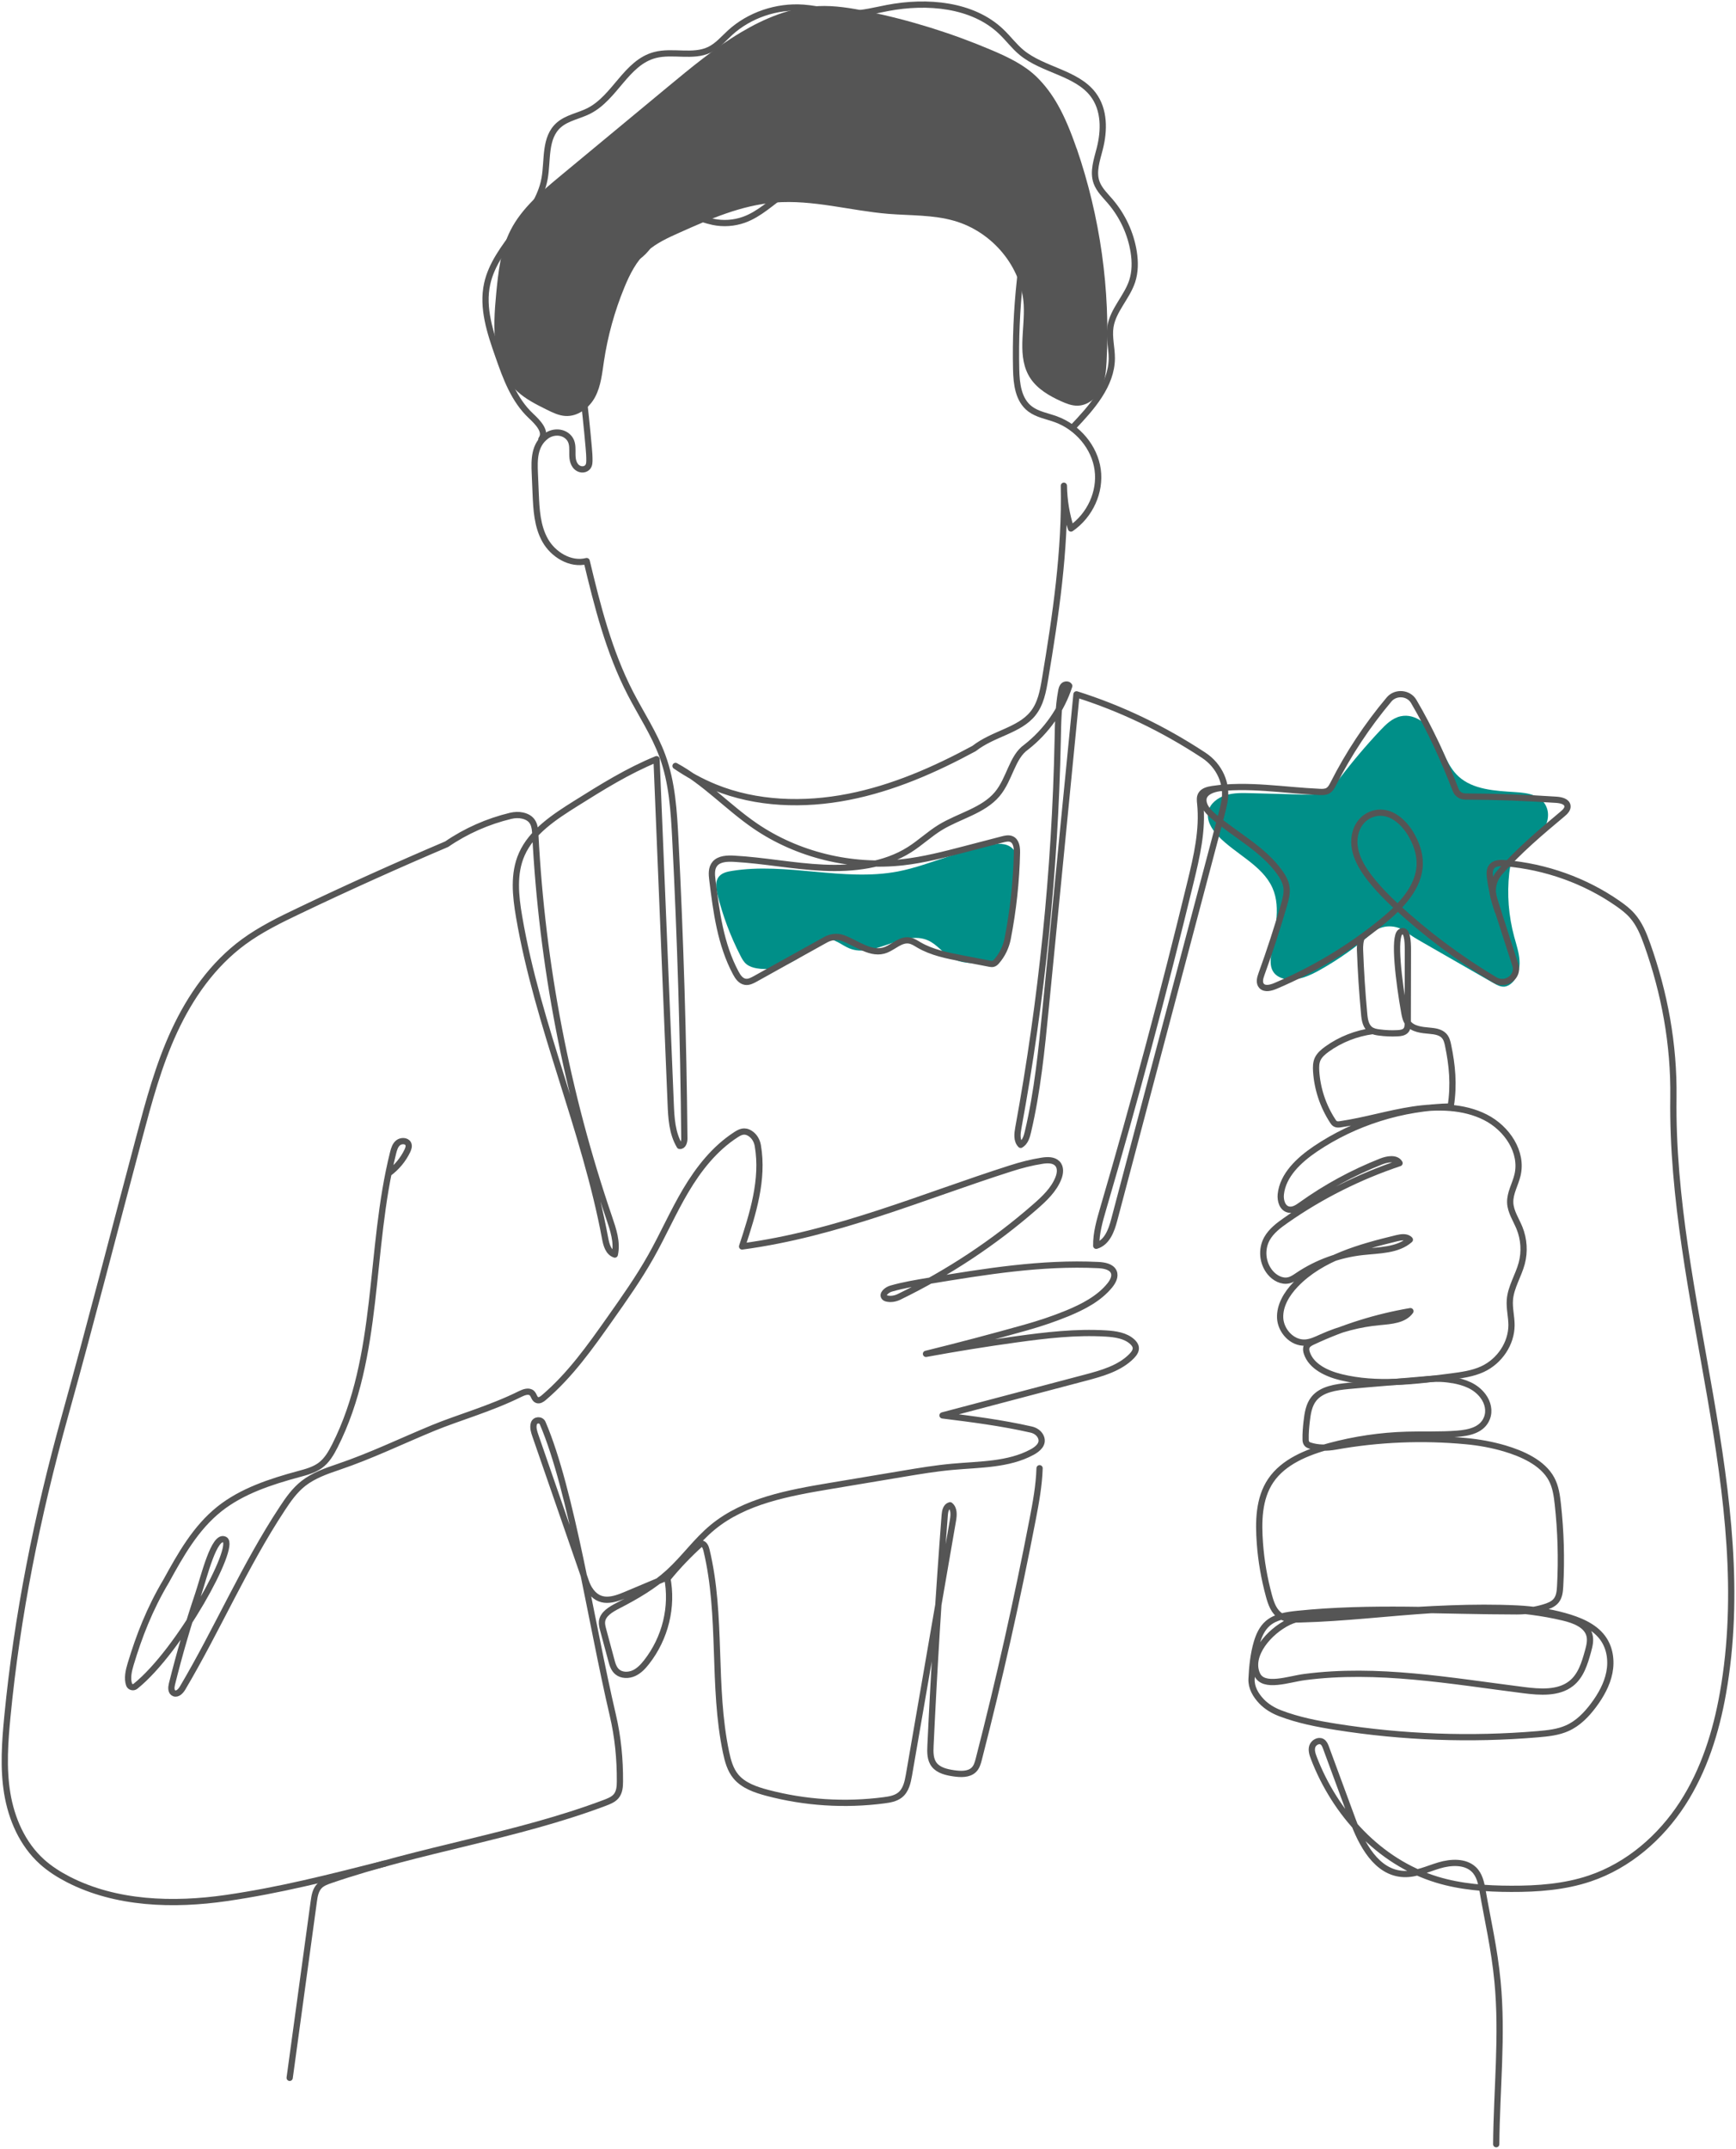 <?xml version="1.0" encoding="UTF-8"?>
<svg xmlns="http://www.w3.org/2000/svg" width="139" height="172" viewBox="0 0 139 172" fill="none">
  <g clip-path="url(#clip0_303_365)">
    <path d="M81.277 71.424C81.093 72.832 80.851 74.234 80.552 75.624C80.452 76.086 80.314 76.592 79.9 76.85C79.635 77.018 79.297 77.051 78.978 77.072C78.019 77.142 76.991 77.149 76.169 76.676C75.486 76.283 75.018 75.591 74.297 75.275C72.332 74.412 70.01 76.727 68.019 75.922C67.374 75.66 66.798 75.082 66.108 75.187C65.686 75.253 65.359 75.566 65.049 75.85C63.847 76.938 62.217 77.8 60.586 77.513C60.294 77.462 59.998 77.367 59.772 77.185C59.55 77.003 59.407 76.749 59.281 76.494C58.483 74.94 57.869 73.298 57.45 71.613C57.324 71.104 57.239 70.503 57.612 70.118C57.857 69.863 58.237 69.775 58.598 69.717C62.984 69.007 67.535 70.591 71.895 69.761C73.28 69.495 74.604 68.993 75.943 68.563C76.948 68.24 77.965 67.952 78.994 67.704C79.604 67.555 80.295 67.431 80.836 67.745C81.676 68.232 81.55 69.39 81.285 71.42L81.277 71.424Z" fill="#008F88"></path>
    <path d="M112.614 74.627C111.812 73.99 110.653 73.99 109.889 74.663C108.611 75.795 107.203 76.792 105.699 77.637C104.874 78.099 103.945 78.528 102.997 78.386C102.609 78.328 102.226 78.161 101.996 77.859C101.704 77.476 101.715 76.963 101.769 76.497C101.976 74.674 102.636 72.756 101.88 71.067C101.067 69.255 98.922 68.374 97.529 66.915C97.011 66.373 96.577 65.656 96.75 64.942C96.899 64.316 97.494 63.858 98.139 63.657C98.78 63.457 99.474 63.475 100.15 63.494C101.612 63.534 103.074 63.57 104.536 63.61C105.092 63.625 105.676 63.632 106.167 63.388C106.627 63.159 106.942 62.737 107.249 62.333C108.266 60.99 109.356 59.701 110.515 58.468C110.971 57.984 111.482 57.481 112.153 57.336C113.351 57.077 114.452 58.067 115.016 59.101C115.58 60.135 115.895 61.332 116.774 62.144C117.932 63.217 119.717 63.308 121.336 63.41C122.322 63.472 123.439 63.621 123.838 64.633C123.996 65.033 123.976 65.481 123.838 65.885C123.481 66.904 122.587 67.537 121.774 68.207C121.517 68.418 121.259 68.64 121.098 68.924C120.933 69.219 120.883 69.553 120.845 69.885C120.657 71.588 120.791 73.324 121.24 74.983C121.409 75.609 121.624 76.235 121.666 76.883C121.708 77.531 121.543 78.222 121.06 78.677C120.899 78.83 120.695 78.954 120.469 78.98C120.154 79.012 119.855 78.852 119.586 78.696L113.834 75.395C113.416 75.154 112.986 74.903 112.629 74.623L112.614 74.627Z" fill="#008F88"></path>
    <path d="M86.208 11.879C88.092 17.367 88.91 23.183 88.603 28.948C88.561 29.712 88.495 30.498 88.142 31.19C87.789 31.881 87.087 32.46 86.281 32.475C85.817 32.482 85.376 32.307 84.957 32.118C84.013 31.692 83.081 31.143 82.517 30.306C81.381 28.613 82.075 26.408 81.968 24.406C81.799 21.374 79.47 18.554 76.404 17.677C74.707 17.189 72.9 17.262 71.135 17.12C68.088 16.869 65.083 15.966 62.036 16.214C59.354 16.432 56.852 17.527 54.415 18.619C53.494 19.031 52.554 19.456 51.813 20.122C50.95 20.905 50.424 21.96 49.99 23.016C49.208 24.919 48.659 26.906 48.356 28.93C48.21 29.894 48.118 30.888 47.661 31.761C47.204 32.635 46.276 33.37 45.251 33.297C44.729 33.261 44.253 33.028 43.789 32.799C42.953 32.384 42.105 31.962 41.429 31.339C39.342 29.418 39.464 26.262 39.729 23.518C39.898 21.771 40.082 19.98 40.892 18.405C41.794 16.647 43.386 15.311 44.937 14.026C47.78 11.672 50.624 9.313 53.463 6.959C55.34 5.405 57.224 3.843 59.335 2.584C61.211 1.467 63.314 0.586 65.528 0.488C66.833 0.429 68.134 0.644 69.408 0.906C72.862 1.612 76.235 2.664 79.454 4.036C80.751 4.589 82.052 5.215 83.035 6.187C84.324 7.464 85.241 9.095 86.201 11.886L86.208 11.879Z" fill="#555555"></path>
    <path d="M23.194 166.33C23.838 161.624 24.483 156.918 25.124 152.212C25.185 151.765 25.262 151.284 25.592 150.957C25.826 150.727 26.152 150.611 26.467 150.502C33.658 148.034 41.345 146.99 48.448 144.308C48.77 144.184 49.108 144.049 49.327 143.794C49.603 143.47 49.637 143.019 49.637 142.601C49.649 140.821 49.476 139.045 49.069 137.305C47.312 129.797 45.773 119.337 43.451 113.918C43.317 113.602 42.837 113.634 42.745 113.962C42.653 114.282 42.761 114.61 42.868 114.923L46.894 126.558C46.97 126.784 47.062 127.006 47.189 127.206C47.98 128.476 49.15 128.065 50.117 127.657C51.218 127.195 52.32 126.729 53.421 126.267C53.889 128.614 53.275 131.136 51.767 133.054C51.491 133.407 51.172 133.749 50.754 133.939C50.336 134.128 49.795 134.132 49.442 133.848C49.146 133.611 49.035 133.233 48.943 132.876C48.728 132.072 48.513 131.267 48.294 130.463C48.237 130.248 48.179 130.026 48.202 129.804C48.271 129.193 48.92 128.822 49.488 128.527C50.942 127.781 52.362 126.947 53.552 125.863C54.795 124.727 55.762 123.33 57.067 122.256C59.626 120.145 63.145 119.508 66.488 118.948C68.418 118.624 70.348 118.304 72.275 117.98C73.598 117.758 74.926 117.536 76.269 117.416C78.441 117.219 80.744 117.266 82.639 116.24C83.096 115.993 83.576 115.592 83.346 115.039C83.215 114.726 82.908 114.511 82.563 114.435C80.195 113.896 77.758 113.587 75.467 113.303C79.266 112.299 83.069 111.298 86.868 110.293C88.223 109.937 89.65 109.536 90.61 108.557C90.794 108.368 90.971 108.131 90.94 107.873C90.921 107.695 90.802 107.538 90.667 107.414C90.122 106.905 89.301 106.792 88.538 106.745C86.147 106.603 83.752 106.883 81.381 107.211C78.959 107.545 76.546 107.935 74.143 108.375C76.818 107.717 79.481 107.014 82.129 106.268C83.25 105.951 84.359 105.584 85.433 105.143C86.715 104.616 88.008 103.95 88.864 102.891C89.113 102.581 89.332 102.174 89.175 101.813C88.987 101.388 88.403 101.289 87.916 101.267C83.392 101.049 78.883 101.788 74.42 102.523C73.387 102.694 72.347 102.865 71.346 103.153C70.989 103.255 70.567 103.633 70.843 103.87C70.882 103.902 70.927 103.924 70.981 103.939C71.315 104.026 71.68 103.961 71.99 103.811C75.935 101.893 79.6 99.466 82.862 96.616C83.622 95.954 84.382 95.237 84.742 94.32C84.9 93.927 84.957 93.435 84.65 93.13C84.355 92.835 83.867 92.849 83.442 92.915C82.59 93.046 81.753 93.264 80.936 93.526C73.913 95.761 67.071 98.753 59.419 99.779C60.279 97.159 61.146 94.433 60.678 91.71C60.612 91.325 60.409 90.953 60.068 90.735C59.599 90.433 59.25 90.626 58.932 90.829C57.209 91.94 55.935 93.577 54.91 95.299C53.889 97.02 53.091 98.855 52.109 100.594C51.134 102.323 49.983 103.953 48.831 105.584C47.251 107.822 45.65 110.086 43.536 111.884C43.386 112.011 43.191 112.142 43.006 112.073C42.776 111.989 42.761 111.68 42.588 111.52C42.35 111.301 41.959 111.436 41.663 111.582C39.295 112.761 36.69 113.481 34.687 114.308C32.131 115.363 29.717 116.539 27.092 117.427C26.102 117.761 25.097 118.118 24.291 118.751C23.596 119.297 23.086 120.021 22.61 120.746C19.579 125.339 17.418 130.401 14.621 135.125C14.475 135.369 14.218 135.653 13.945 135.547C13.681 135.442 13.7 135.085 13.765 134.819C14.367 132.392 15.07 129.986 15.872 127.61C16.328 126.249 17.153 122.787 17.998 123.25C18.953 123.77 14.402 132.13 10.845 134.987C10.676 135.125 10.407 135.052 10.338 134.852C10.165 134.35 10.3 133.742 10.461 133.211C11.132 130.991 11.965 128.811 13.308 126.558C14.46 124.462 15.661 122.311 17.572 120.789C19.375 119.359 21.662 118.609 23.923 117.998C24.517 117.838 25.131 117.674 25.627 117.317C26.171 116.924 26.513 116.331 26.812 115.742C30.458 108.532 29.529 100.048 31.479 92.267C31.552 91.98 31.64 91.674 31.878 91.481C32.116 91.288 32.549 91.292 32.684 91.557C32.776 91.736 32.699 91.947 32.614 92.129C32.277 92.831 31.759 93.457 31.114 93.93" stroke="#555555" stroke-width="0.5" stroke-linecap="round" stroke-linejoin="round"></path>
    <path d="M30.796 149.181C26.148 150.356 22.434 151.306 18.151 151.932C13.868 152.555 9.29 152.409 5.48 150.455C4.716 150.062 3.987 149.599 3.358 149.032C1.784 147.609 0.917 145.589 0.579 143.551C0.246 141.513 0.395 139.431 0.595 137.375C1.374 129.353 2.951 121.419 5.219 113.281C7.276 105.901 9.168 98.476 11.144 91.074C11.915 88.177 12.694 85.261 13.964 82.525C15.235 79.788 17.027 77.211 19.521 75.384C20.88 74.39 22.415 73.637 23.95 72.906C27.902 71.017 31.901 69.222 35.765 67.577C37.304 66.522 39.054 65.747 40.896 65.306C41.206 65.234 41.533 65.215 41.847 65.288C42.78 65.503 42.834 66.194 42.864 66.817C43.398 77.225 45.389 87.561 48.774 97.475C49.1 98.433 49.446 99.441 49.227 100.427C48.709 100.252 48.548 99.648 48.452 99.135C46.828 90.408 43.056 82.128 41.563 73.379C41.279 71.712 41.088 69.939 41.778 68.382C42.577 66.576 44.392 65.394 46.115 64.313C48.194 63.01 50.278 61.707 52.569 60.772C52.945 69.957 53.325 79.144 53.701 88.329C53.747 89.498 53.812 90.713 54.419 91.729C54.691 91.765 54.795 91.405 54.795 91.146C54.722 83.158 54.48 75.169 54.074 67.188C53.958 64.935 53.824 62.65 53.041 60.52C52.397 58.759 51.334 57.169 50.47 55.494C48.747 52.15 47.83 48.492 46.974 44.915C45.669 45.249 44.288 44.387 43.651 43.255C43.014 42.123 42.945 40.791 42.891 39.51C42.868 38.968 42.845 38.425 42.822 37.883C42.776 36.817 42.764 35.638 43.732 34.913C44.238 34.535 44.979 34.513 45.451 34.935C46.168 35.576 45.543 36.551 46.065 37.275C46.257 37.541 46.629 37.668 46.92 37.501C47.147 37.37 47.189 37.141 47.193 36.911C47.197 36.547 47.174 36.187 47.139 35.823C46.848 32.526 46.441 29.239 45.927 25.964C45.669 24.33 45.393 22.598 46.061 21.073C46.103 20.971 46.153 20.869 46.241 20.8C46.552 20.541 47.013 20.825 47.366 21.029C48.881 21.902 50.977 21.047 51.951 19.639C52.546 18.78 52.949 17.666 53.966 17.309C54.975 16.953 56.05 17.542 57.101 17.761C57.915 17.932 58.782 17.87 59.561 17.593C60.824 17.142 61.783 16.174 62.877 15.428C63.97 14.682 65.436 14.15 66.645 14.711C67.255 14.991 67.696 15.508 68.215 15.923C68.733 16.338 69.454 16.84 70.356 16.633C71.718 16.32 72.977 15.668 74.362 15.453C74.899 15.37 75.506 15.326 75.943 15.639C76.273 15.872 76.43 16.258 76.63 16.596C77.11 17.419 77.892 18.074 78.814 18.416C79.57 18.7 80.441 18.798 81.031 19.326C81.876 20.079 81.784 21.349 81.665 22.445C81.408 24.81 81.308 27.187 81.362 29.563C81.388 30.717 81.527 32.016 82.478 32.737C83.065 33.181 83.841 33.305 84.539 33.559C86.308 34.204 87.644 35.812 87.889 37.592C88.135 39.372 87.283 41.253 85.752 42.309C85.391 41.199 85.199 40.041 85.184 38.884C85.295 44.074 84.535 49.242 83.675 54.37C83.514 55.334 83.33 56.342 82.705 57.118C81.607 58.486 79.535 58.712 77.992 59.92C74.834 61.627 71.488 63.097 67.927 63.792C64.365 64.491 60.559 64.378 57.22 63.014C56.115 62.562 55.067 61.98 54.089 61.314C56.437 62.591 58.249 64.597 60.444 66.103C63.832 68.429 68.161 69.488 72.313 69.019C73.971 68.829 75.59 68.411 77.198 67.992C78.219 67.727 79.24 67.461 80.26 67.195C80.49 67.137 80.74 67.075 80.963 67.159C81.373 67.315 81.434 67.832 81.427 68.251C81.377 70.554 81.127 72.858 80.686 75.126C80.556 75.799 80.252 76.443 79.788 76.967C79.712 77.055 79.623 77.131 79.512 77.156C79.42 77.178 79.32 77.156 79.224 77.142C78.487 77 77.751 76.858 77.014 76.716C75.824 76.487 74.608 76.246 73.575 75.642C73.33 75.497 73.084 75.329 72.8 75.286C72.129 75.18 71.584 75.766 70.962 76.025C69.769 76.516 68.598 75.482 67.466 75.085C67.021 74.929 66.526 74.995 66.115 75.22L60.474 78.357C60.229 78.492 59.96 78.634 59.68 78.594C59.312 78.539 59.081 78.201 58.913 77.884C57.692 75.599 57.355 72.993 57.04 70.449C56.982 69.998 56.944 69.495 57.243 69.142C57.589 68.735 58.226 68.713 58.774 68.742C61.169 68.873 63.529 69.35 65.924 69.459C68.318 69.568 70.832 69.277 72.823 68.014C73.679 67.472 74.416 66.769 75.279 66.238C76.791 65.314 78.718 64.906 79.842 63.574C80.855 62.369 81.024 60.6 82.167 59.807C83.787 58.537 84.999 56.812 85.614 54.908C85.54 54.763 85.299 54.763 85.172 54.872C85.046 54.981 85.007 55.152 84.976 55.312C84.731 56.615 84.716 57.944 84.689 59.269C84.474 69.663 83.418 80.039 81.538 90.28C81.454 90.75 81.385 91.296 81.726 91.645C82.091 91.427 82.217 90.99 82.309 90.59C83.073 87.347 83.399 84.031 83.725 80.723C84.547 72.341 85.372 63.96 86.193 55.582C89.75 56.703 93.127 58.322 96.374 60.455C97.644 61.288 98.312 62.759 98.035 64.2C97.959 64.6 97.859 64.997 97.755 65.383C94.908 76.137 92.064 86.892 89.217 97.646C88.994 98.491 88.649 99.463 87.774 99.725C87.759 98.709 88.05 97.719 88.334 96.74C90.867 88.086 93.196 79.376 95.322 70.62C95.825 68.553 96.316 66.438 96.101 64.327C96.074 64.08 96.044 63.814 96.174 63.599C96.347 63.308 96.731 63.217 97.076 63.163C99.908 62.737 102.786 63.265 105.649 63.392C105.871 63.403 106.109 63.407 106.305 63.305C106.528 63.184 106.65 62.952 106.762 62.733C107.974 60.339 109.475 58.071 111.221 55.993C111.746 55.367 112.783 55.447 113.193 56.146C114.486 58.344 115.569 60.688 116.559 63.25C116.678 63.556 116.981 63.76 117.326 63.763C119.759 63.77 122.188 63.858 124.613 64.022C124.982 64.047 125.442 64.149 125.504 64.495C125.55 64.757 125.32 64.986 125.108 65.161C123.37 66.617 121.632 68.076 120.074 69.848C119.556 70.438 119.398 71.242 119.632 71.977L121.332 77.247C121.632 78.175 120.553 78.962 119.69 78.445C116.823 76.731 114.149 74.729 111.727 72.483C111.117 71.916 110.534 71.326 110 70.689C109.049 69.554 108.089 68.087 108.565 66.551C108.749 65.954 109.187 65.43 109.797 65.194C111.121 64.68 112.284 65.656 112.925 66.7C113.381 67.45 113.692 68.298 113.677 69.16C113.646 71.017 112.176 72.545 110.695 73.757C108.12 75.861 105.223 77.608 102.122 78.925C101.765 79.074 101.297 79.202 101.028 78.936C100.787 78.692 100.887 78.303 101.002 77.986C101.666 76.156 102.268 74.307 102.809 72.44C102.943 71.974 103.078 71.486 103.005 71.009C102.94 70.573 102.709 70.169 102.444 69.805C101.121 67.967 98.956 66.864 97.206 65.379C96.792 65.026 96.374 64.6 96.355 64.073C96.331 63.545 96.873 63.123 98.008 63.053" stroke="#555555" stroke-width="0.5" stroke-linecap="round" stroke-linejoin="round"></path>
    <path d="M109.037 75.053C108.914 75.282 108.884 75.77 108.895 76.025C108.957 77.746 109.068 79.468 109.229 81.185C109.271 81.658 109.36 82.19 109.774 82.455C109.962 82.576 110.196 82.619 110.423 82.648C110.91 82.714 111.405 82.736 111.896 82.71C112.142 82.699 112.41 82.663 112.568 82.485C112.71 82.324 112.717 82.095 112.717 81.888C112.721 79.73 112.725 78.186 112.729 76.032C112.729 75.391 112.687 74.245 112.13 74.605C111.555 74.98 112.011 78.634 112.441 81.047C112.495 81.345 112.556 81.658 112.748 81.902C113.124 82.386 113.838 82.455 114.467 82.51C114.882 82.546 115.334 82.612 115.615 82.903C115.822 83.118 115.895 83.416 115.952 83.704C116.271 85.24 116.436 86.805 116.156 88.573C112.299 88.642 108.473 89.844 105.33 91.965C104.002 92.864 102.709 94.073 102.552 95.612C102.502 96.107 102.679 96.729 103.193 96.828C103.553 96.897 103.899 96.668 104.191 96.456C106.155 95.048 108.308 93.876 110.584 92.977C111.086 92.777 111.8 92.653 112.061 93.108C108.815 94.196 105.737 95.743 102.966 97.683C102.375 98.094 101.784 98.545 101.443 99.157C100.971 100.005 101.075 101.111 101.7 101.865C102.053 102.294 102.636 102.622 103.193 102.487C103.469 102.421 103.699 102.254 103.933 102.098C105.453 101.075 107.245 100.423 109.099 100.22C110.426 100.074 111.911 100.103 112.886 99.237C112.648 98.968 112.199 99.029 111.839 99.117C108.891 99.834 105.787 100.685 103.742 102.818C103.024 103.564 102.448 104.518 102.502 105.526C102.56 106.534 103.45 107.535 104.513 107.473C104.973 107.444 105.399 107.233 105.814 107.047C107.276 106.388 108.861 105.974 110.472 105.828C111.374 105.744 112.426 105.675 112.932 104.958C110.227 105.417 107.587 106.243 105.123 107.397C104.927 107.488 104.716 107.597 104.628 107.786C104.551 107.95 104.582 108.139 104.639 108.31C104.996 109.384 106.221 109.962 107.368 110.243C110.227 110.945 113.243 110.57 116.171 110.192C117.034 110.079 117.913 109.962 118.696 109.602C120.081 108.965 121.022 107.538 121.025 106.079C121.025 105.398 120.841 104.722 120.895 104.045C120.976 103.029 121.578 102.119 121.843 101.133C122.092 100.205 122.027 99.201 121.666 98.305C121.394 97.632 120.949 96.995 120.922 96.274C120.891 95.514 121.329 94.811 121.505 94.069C121.943 92.238 120.676 90.32 118.93 89.436C117.184 88.552 115.093 88.526 113.139 88.821C111.186 89.116 109.294 89.705 107.337 89.993C107.199 90.015 107.046 90.029 106.923 89.964C106.827 89.913 106.762 89.822 106.708 89.734C105.929 88.537 105.472 87.154 105.384 85.749C105.365 85.422 105.365 85.087 105.499 84.785C105.649 84.457 105.94 84.21 106.24 83.991C107.314 83.213 108.604 82.707 109.943 82.532" stroke="#555555" stroke-width="0.5" stroke-linecap="round" stroke-linejoin="round"></path>
    <path d="M116.309 110.479C115.676 110.362 115.031 110.341 114.39 110.395C112.257 110.588 110.123 110.741 107.99 110.941C106.969 111.039 105.829 111.196 105.204 111.967C104.793 112.477 104.697 113.158 104.624 113.787C104.57 114.264 104.528 114.741 104.54 115.221C104.54 115.348 104.559 115.476 104.64 115.57C104.697 115.64 104.778 115.68 104.866 115.709C105.526 115.927 106.247 115.92 106.934 115.796C110.373 115.181 113.903 115.035 117.384 115.363C118.435 115.461 119.479 115.651 120.488 115.949C121.843 116.353 123.524 117.07 124.234 118.406C124.56 119.017 124.656 119.712 124.732 120.393C124.974 122.576 125.039 124.778 124.92 126.973C124.897 127.388 124.859 127.828 124.583 128.152C124.349 128.429 123.976 128.567 123.627 128.672C122.925 128.884 122.188 128.989 121.451 128.989C115.592 128.985 109.701 128.589 103.872 129.193C103.032 129.28 102.137 129.411 101.512 129.95C101.052 130.347 100.802 130.914 100.633 131.482C100.357 132.414 100.253 133.458 100.211 134.401C100.18 135.078 100.53 135.689 101.009 136.192C101.416 136.617 101.938 136.93 102.502 137.145C103.937 137.695 105.461 137.993 106.984 138.233C112.311 139.078 117.752 139.278 123.132 138.823C123.938 138.754 124.759 138.67 125.488 138.342C126.359 137.953 127.031 137.254 127.587 136.512C128.178 135.722 128.673 134.841 128.861 133.888C129.05 132.934 128.908 131.893 128.317 131.1C127.618 130.157 126.394 129.673 125.25 129.357C124.022 129.018 122.756 128.822 121.478 128.76C117.929 128.589 114.383 128.818 110.841 129.044C109.076 129.156 107.314 129.269 105.549 129.386C104.739 129.437 103.907 129.495 103.181 129.844C101.616 130.598 99.962 132.508 100.656 134.037C101.17 135.165 103.174 134.415 104.455 134.248C110.277 133.484 116.167 134.557 121.992 135.293C123.301 135.46 124.778 135.566 125.795 134.769C126.582 134.153 126.881 133.149 127.142 132.214C127.265 131.77 127.388 131.296 127.254 130.856C127.008 130.052 126.041 129.688 125.185 129.484C118.339 127.854 111.159 129.455 104.102 129.633C103.58 129.648 103.024 129.644 102.579 129.382C101.999 129.04 101.769 128.356 101.6 127.733C101.228 126.358 100.982 124.957 100.879 123.541C100.756 121.852 100.764 119.971 101.75 118.518C102.767 117.015 104.636 116.251 106.447 115.763C108.462 115.221 110.545 114.912 112.641 114.853C113.976 114.813 115.319 114.875 116.651 114.773C117.61 114.701 118.681 114.486 119.057 113.521C119.287 112.932 119.134 112.277 118.75 111.76C118.147 110.952 117.261 110.646 116.298 110.468L116.309 110.479Z" stroke="#555555" stroke-width="0.5" stroke-linecap="round" stroke-linejoin="round"></path>
    <path d="M43.348 35.161C43.789 34.549 43.068 33.81 42.511 33.29C41.153 32.013 40.508 30.222 39.906 28.5C39.249 26.63 38.586 24.646 39.008 22.717C39.695 19.595 43.037 17.437 43.605 14.292C43.873 12.804 43.574 11.031 44.745 10.005C45.401 9.43 46.349 9.281 47.139 8.884C49.254 7.814 50.125 5.019 52.435 4.407C53.855 4.033 55.478 4.615 56.794 3.989C57.45 3.676 57.922 3.108 58.448 2.624C59.995 1.208 62.194 0.459 64.335 0.619C65.609 0.713 66.852 1.11 68.13 1.096C69.12 1.085 70.083 0.826 71.054 0.641C74.232 0.033 77.881 0.349 80.164 2.529C80.732 3.068 81.193 3.705 81.799 4.204C83.51 5.616 86.201 5.823 87.525 7.566C88.449 8.786 88.43 10.442 88.058 11.901C87.832 12.796 87.486 13.746 87.805 14.616C88.016 15.191 88.484 15.639 88.891 16.112C89.885 17.273 90.541 18.689 90.775 20.17C90.898 20.952 90.898 21.76 90.652 22.514C90.23 23.795 89.117 24.832 88.91 26.16C88.779 26.994 89.025 27.842 89.021 28.686C89.006 30.833 87.402 32.635 85.882 34.229" stroke="#555555" stroke-width="0.5" stroke-linecap="round" stroke-linejoin="round"></path>
    <path d="M119.924 72.934C119.632 72.086 119.406 71.071 119.302 70.248C119.26 69.928 119.249 69.568 119.475 69.331C119.725 69.066 120.154 69.066 120.53 69.098C123.765 69.371 126.92 70.499 129.537 72.323C129.944 72.607 130.343 72.909 130.669 73.276C131.264 73.939 131.598 74.772 131.893 75.598C133.263 79.46 134.046 83.543 133.988 87.874C133.777 103.87 140.754 119.756 137.956 135.533C137.407 138.633 136.448 141.705 134.714 144.384C132.975 147.062 130.408 149.326 127.284 150.374C125.281 151.048 123.124 151.208 120.999 151.2C118.988 151.197 116.958 151.048 115.047 150.465C110.376 149.042 106.884 145.112 105.204 140.741C105.088 140.439 104.977 140.111 105.073 139.805C105.169 139.5 105.564 139.259 105.856 139.423C106.021 139.518 106.098 139.707 106.163 139.878C106.873 141.803 107.583 143.729 108.293 145.654C109.014 147.612 110.208 149.923 112.395 150.014C113.374 150.054 114.291 149.606 115.227 149.326C116.163 149.046 117.311 148.984 118.002 149.643C118.466 150.083 118.6 150.738 118.708 151.353C119.107 153.668 119.652 155.965 119.905 158.614C120.323 162.938 119.836 167.298 119.801 171.643" stroke="#555555" stroke-width="0.5" stroke-linecap="round" stroke-linejoin="round"></path>
    <path d="M53.483 126.325C54.288 125.339 55.175 124.414 56.13 123.555C56.384 123.555 56.51 123.839 56.564 124.072C57.842 129.364 57.013 134.947 58.133 140.271C58.279 140.959 58.467 141.665 58.928 142.215C59.53 142.932 60.493 143.267 61.426 143.514C64.461 144.319 67.669 144.522 70.789 144.111C71.234 144.053 71.703 143.973 72.052 143.7C72.543 143.321 72.677 142.673 72.781 142.08C73.955 135.293 75.129 128.505 76.3 121.718C76.373 121.288 76.419 120.775 76.066 120.495C75.747 120.582 75.667 120.964 75.644 121.277C75.172 127.421 74.792 133.575 74.504 139.729C74.477 140.271 74.469 140.861 74.819 141.29C75.176 141.727 75.797 141.869 76.373 141.953C76.929 142.033 77.574 142.058 77.969 141.676C78.203 141.451 78.292 141.127 78.372 140.817C80.007 134.463 81.442 128.065 82.682 121.634C82.943 120.276 83.196 118.912 83.238 117.532" stroke="#555555" stroke-width="0.5" stroke-linecap="round" stroke-linejoin="round"></path>
  </g>
  <defs>
    <clipPath id="clip0_303_365">
      <rect width="139" height="172" fill="white"></rect>
    </clipPath>
  </defs>
</svg>
